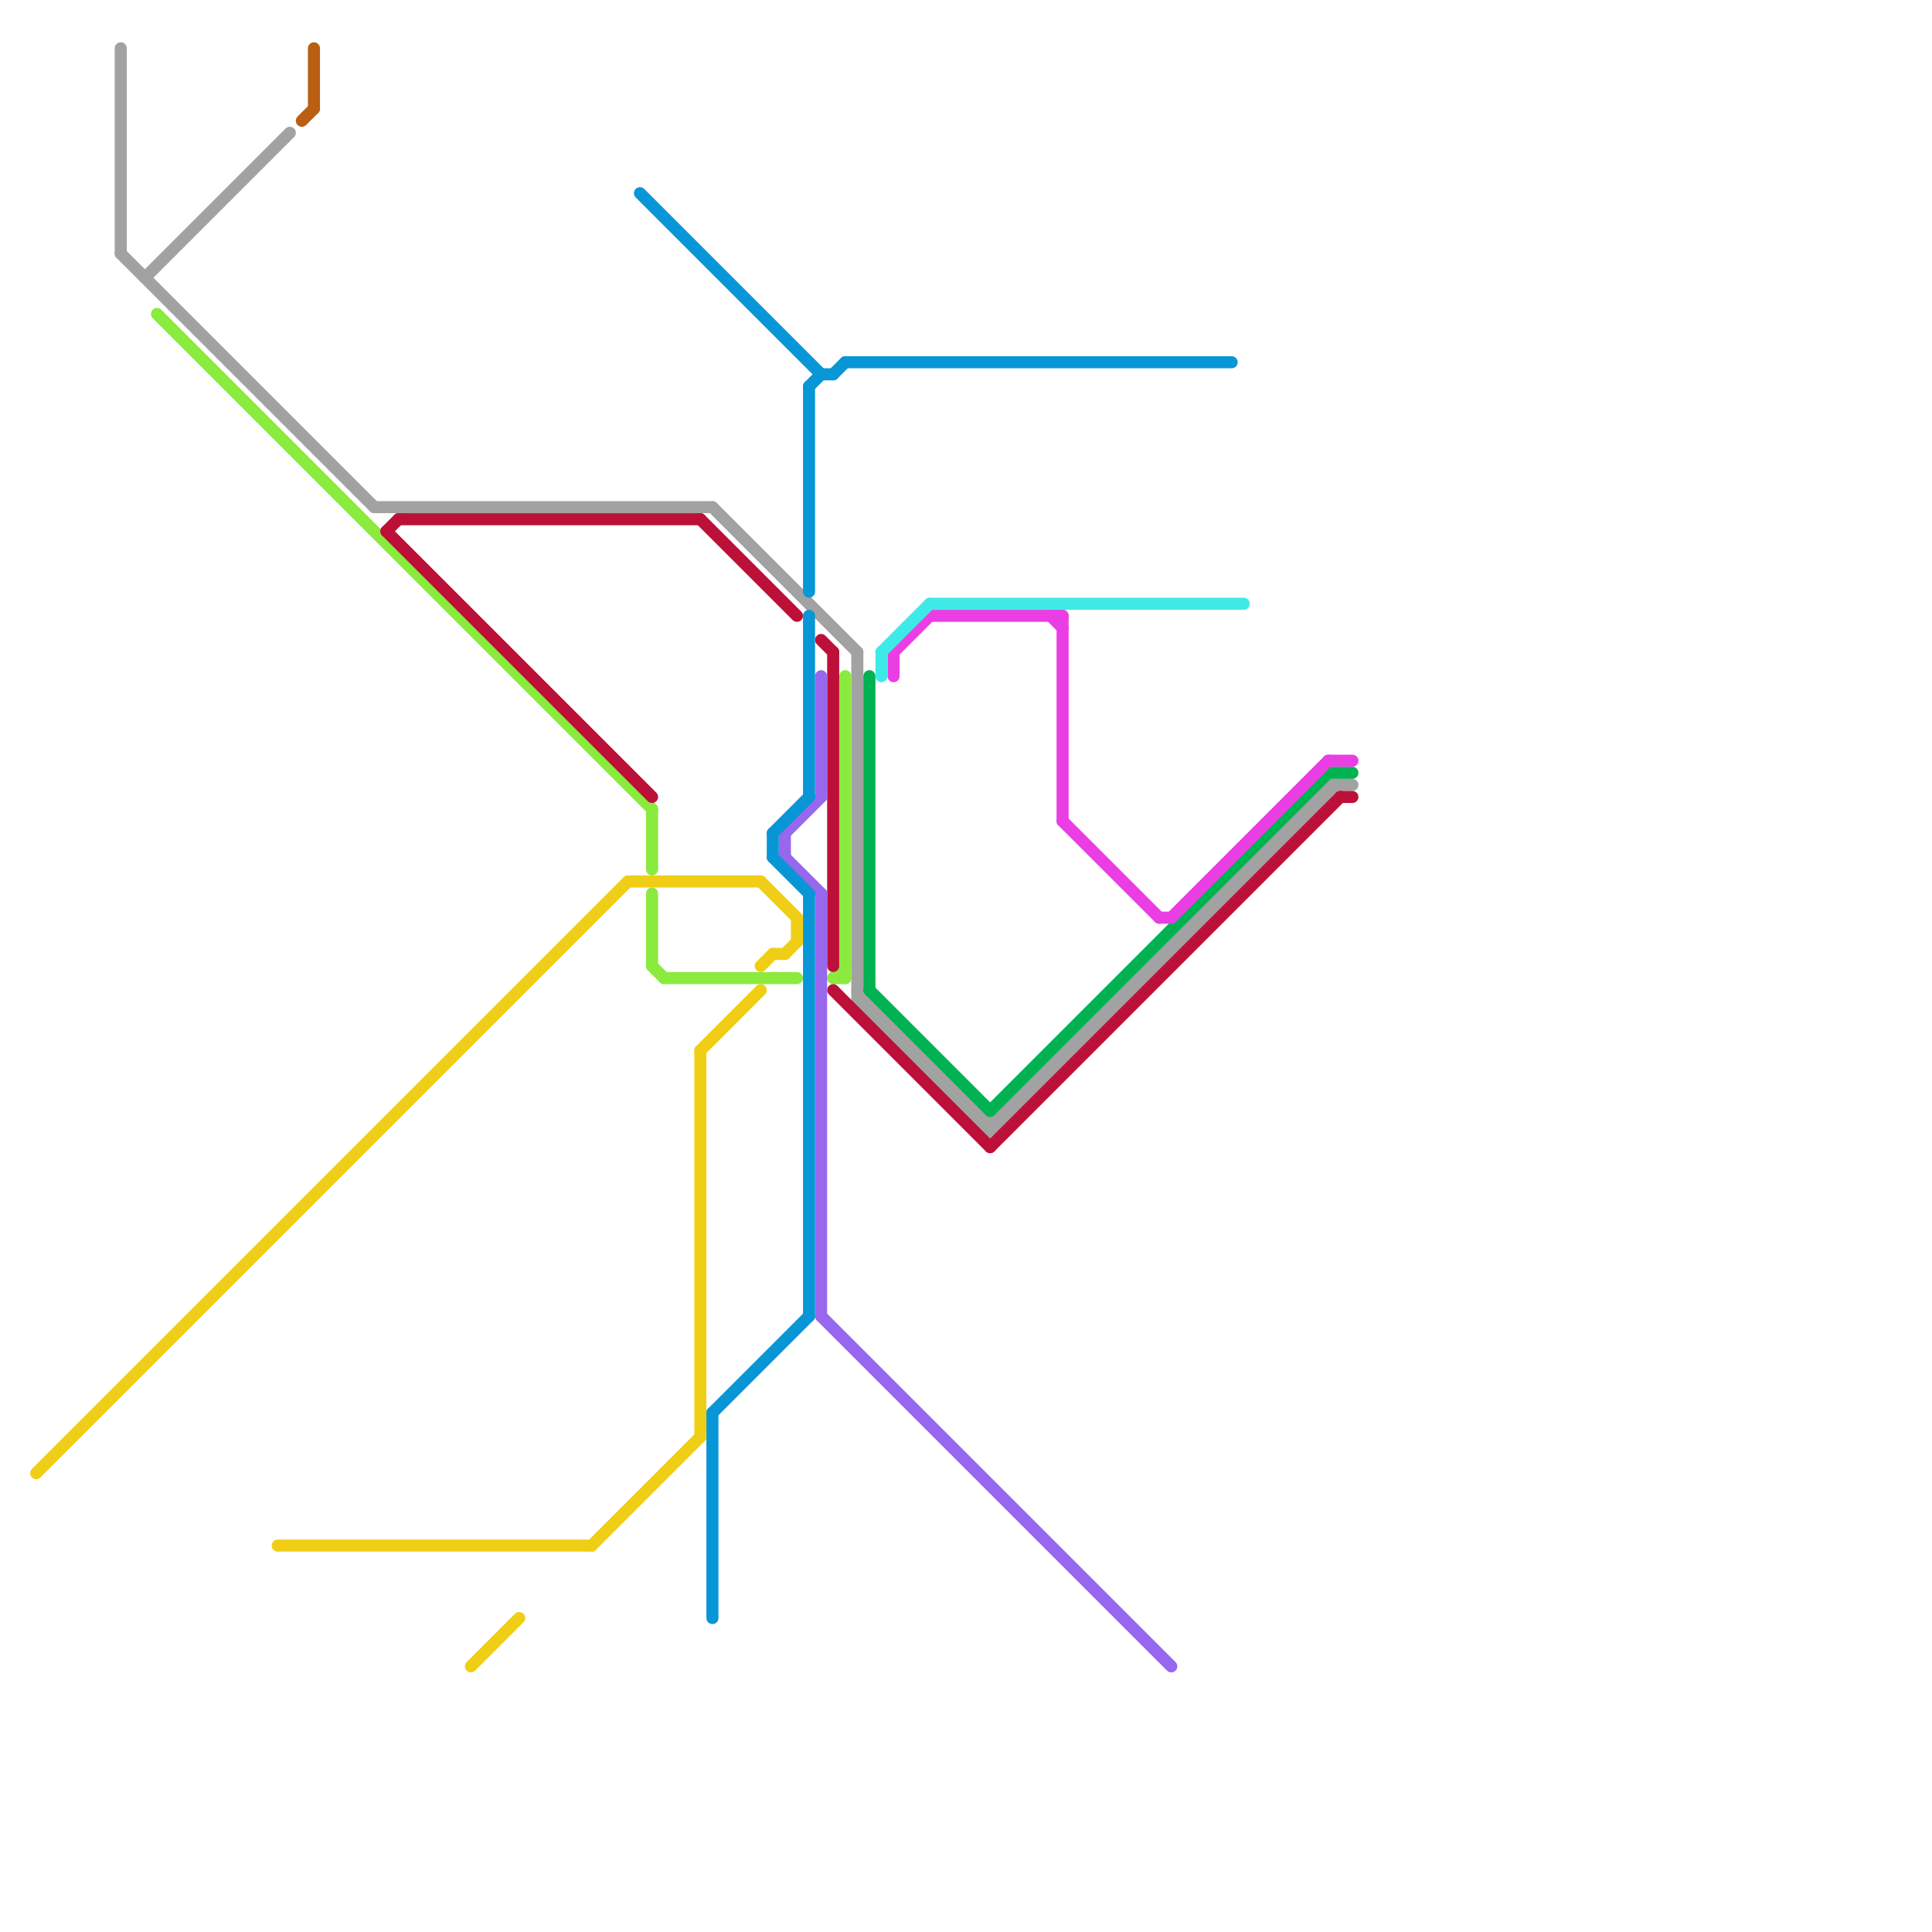 
<svg version="1.1" xmlns="http://www.w3.org/2000/svg" viewBox="0 0 160 160">
<style>line { stroke-width: 1; fill: none; stroke-linecap: round; stroke-linejoin: round; } .c0 { stroke: #ba5e12 } .c1 { stroke: #a2a2a2 } .c2 { stroke: #8bea3e } .c3 { stroke: #bd1038 } .c4 { stroke: #00b251 } .c5 { stroke: #9768ee } .c6 { stroke: #0896d7 } .c7 { stroke: #f0ce15 } .c8 { stroke: #ea3ee4 } .c9 { stroke: #3eeae7 } .w1 { stroke-width: 1; }</style><line class="c0 " x1="25" y1="10" x2="26" y2="9"/><line class="c0 " x1="26" y1="4" x2="26" y2="9"/><line class="c1 " x1="102" y1="73" x2="103" y2="73"/><line class="c1 " x1="78" y1="89" x2="78" y2="90"/><line class="c1 " x1="101" y1="74" x2="101" y2="75"/><line class="c1 " x1="80" y1="91" x2="80" y2="92"/><line class="c1 " x1="99" y1="76" x2="100" y2="76"/><line class="c1 " x1="75" y1="86" x2="75" y2="87"/><line class="c1 " x1="106" y1="69" x2="107" y2="69"/><line class="c1 " x1="81" y1="93" x2="83" y2="93"/><line class="c1 " x1="59" y1="42" x2="71" y2="54"/><line class="c1 " x1="99" y1="76" x2="99" y2="77"/><line class="c1 " x1="83" y1="92" x2="84" y2="92"/><line class="c1 " x1="109" y1="66" x2="110" y2="66"/><line class="c1 " x1="104" y1="71" x2="105" y2="71"/><line class="c1 " x1="77" y1="88" x2="77" y2="89"/><line class="c1 " x1="90" y1="85" x2="90" y2="86"/><line class="c1 " x1="90" y1="85" x2="91" y2="85"/><line class="c1 " x1="85" y1="90" x2="86" y2="90"/><line class="c1 " x1="74" y1="85" x2="74" y2="86"/><line class="c1 " x1="109" y1="66" x2="109" y2="67"/><line class="c1 " x1="104" y1="71" x2="104" y2="72"/><line class="c1 " x1="82" y1="93" x2="110" y2="65"/><line class="c1 " x1="76" y1="87" x2="76" y2="88"/><line class="c1 " x1="71" y1="54" x2="71" y2="83"/><line class="c1 " x1="80" y1="92" x2="81" y2="92"/><line class="c1 " x1="87" y1="88" x2="87" y2="89"/><line class="c1 " x1="73" y1="84" x2="73" y2="85"/><line class="c1 " x1="89" y1="86" x2="90" y2="86"/><line class="c1 " x1="71" y1="82" x2="82" y2="93"/><line class="c1 " x1="108" y1="67" x2="108" y2="68"/><line class="c1 " x1="105" y1="70" x2="106" y2="70"/><line class="c1 " x1="92" y1="83" x2="92" y2="84"/><line class="c1 " x1="92" y1="83" x2="93" y2="83"/><line class="c1 " x1="102" y1="73" x2="102" y2="74"/><line class="c1 " x1="89" y1="86" x2="89" y2="87"/><line class="c1 " x1="86" y1="89" x2="87" y2="89"/><line class="c1 " x1="107" y1="68" x2="108" y2="68"/><line class="c1 " x1="96" y1="79" x2="97" y2="79"/><line class="c1 " x1="94" y1="81" x2="95" y2="81"/><line class="c1 " x1="12" y1="23" x2="24" y2="11"/><line class="c1 " x1="107" y1="68" x2="107" y2="69"/><line class="c1 " x1="96" y1="79" x2="96" y2="80"/><line class="c1 " x1="94" y1="81" x2="94" y2="82"/><line class="c1 " x1="83" y1="92" x2="83" y2="93"/><line class="c1 " x1="91" y1="84" x2="92" y2="84"/><line class="c1 " x1="72" y1="83" x2="72" y2="84"/><line class="c1 " x1="72" y1="84" x2="73" y2="84"/><line class="c1 " x1="76" y1="88" x2="77" y2="88"/><line class="c1 " x1="98" y1="77" x2="98" y2="78"/><line class="c1 " x1="98" y1="77" x2="99" y2="77"/><line class="c1 " x1="93" y1="82" x2="94" y2="82"/><line class="c1 " x1="10" y1="4" x2="10" y2="21"/><line class="c1 " x1="71" y1="83" x2="82" y2="94"/><line class="c1 " x1="31" y1="42" x2="59" y2="42"/><line class="c1 " x1="100" y1="75" x2="100" y2="76"/><line class="c1 " x1="95" y1="80" x2="95" y2="81"/><line class="c1 " x1="95" y1="80" x2="96" y2="80"/><line class="c1 " x1="82" y1="93" x2="82" y2="94"/><line class="c1 " x1="97" y1="78" x2="98" y2="78"/><line class="c1 " x1="105" y1="70" x2="105" y2="71"/><line class="c1 " x1="78" y1="90" x2="79" y2="90"/><line class="c1 " x1="110" y1="65" x2="110" y2="66"/><line class="c1 " x1="79" y1="91" x2="80" y2="91"/><line class="c1 " x1="97" y1="78" x2="97" y2="79"/><line class="c1 " x1="86" y1="89" x2="86" y2="90"/><line class="c1 " x1="75" y1="87" x2="76" y2="87"/><line class="c1 " x1="84" y1="91" x2="85" y2="91"/><line class="c1 " x1="82" y1="94" x2="111" y2="65"/><line class="c1 " x1="10" y1="21" x2="31" y2="42"/><line class="c1 " x1="101" y1="74" x2="102" y2="74"/><line class="c1 " x1="85" y1="90" x2="85" y2="91"/><line class="c1 " x1="88" y1="87" x2="88" y2="88"/><line class="c1 " x1="88" y1="87" x2="89" y2="87"/><line class="c1 " x1="74" y1="86" x2="75" y2="86"/><line class="c1 " x1="103" y1="72" x2="103" y2="73"/><line class="c1 " x1="103" y1="72" x2="104" y2="72"/><line class="c1 " x1="71" y1="83" x2="72" y2="83"/><line class="c1 " x1="73" y1="85" x2="74" y2="85"/><line class="c1 " x1="110" y1="65" x2="112" y2="65"/><line class="c1 " x1="106" y1="69" x2="106" y2="70"/><line class="c1 " x1="84" y1="91" x2="84" y2="92"/><line class="c1 " x1="79" y1="90" x2="79" y2="91"/><line class="c1 " x1="77" y1="89" x2="78" y2="89"/><line class="c1 " x1="91" y1="84" x2="91" y2="85"/><line class="c1 " x1="100" y1="75" x2="101" y2="75"/><line class="c1 " x1="87" y1="88" x2="88" y2="88"/><line class="c1 " x1="81" y1="92" x2="81" y2="93"/><line class="c1 " x1="93" y1="82" x2="93" y2="83"/><line class="c1 " x1="108" y1="67" x2="109" y2="67"/><line class="c2 " x1="69" y1="81" x2="70" y2="80"/><line class="c2 " x1="54" y1="74" x2="54" y2="80"/><line class="c2 " x1="54" y1="67" x2="54" y2="72"/><line class="c2 " x1="55" y1="81" x2="66" y2="81"/><line class="c2 " x1="13" y1="26" x2="54" y2="67"/><line class="c2 " x1="69" y1="81" x2="70" y2="81"/><line class="c2 " x1="70" y1="56" x2="70" y2="81"/><line class="c2 " x1="54" y1="80" x2="55" y2="81"/><line class="c3 " x1="111" y1="66" x2="112" y2="66"/><line class="c3 " x1="32" y1="44" x2="54" y2="66"/><line class="c3 " x1="32" y1="44" x2="33" y2="43"/><line class="c3 " x1="58" y1="43" x2="66" y2="51"/><line class="c3 " x1="69" y1="54" x2="69" y2="80"/><line class="c3 " x1="68" y1="53" x2="69" y2="54"/><line class="c3 " x1="82" y1="95" x2="111" y2="66"/><line class="c3 " x1="69" y1="82" x2="82" y2="95"/><line class="c3 " x1="33" y1="43" x2="58" y2="43"/><line class="c4 " x1="82" y1="92" x2="110" y2="64"/><line class="c4 " x1="72" y1="56" x2="72" y2="82"/><line class="c4 " x1="110" y1="64" x2="112" y2="64"/><line class="c4 " x1="72" y1="82" x2="82" y2="92"/><line class="c5 " x1="68" y1="109" x2="97" y2="138"/><line class="c5 " x1="68" y1="74" x2="68" y2="109"/><line class="c5 " x1="65" y1="69" x2="68" y2="66"/><line class="c5 " x1="65" y1="71" x2="68" y2="74"/><line class="c5 " x1="65" y1="69" x2="65" y2="71"/><line class="c5 " x1="68" y1="56" x2="68" y2="66"/><line class="c6 " x1="64" y1="69" x2="64" y2="71"/><line class="c6 " x1="69" y1="31" x2="70" y2="30"/><line class="c6 " x1="67" y1="74" x2="67" y2="109"/><line class="c6 " x1="67" y1="51" x2="67" y2="66"/><line class="c6 " x1="53" y1="16" x2="68" y2="31"/><line class="c6 " x1="68" y1="31" x2="69" y2="31"/><line class="c6 " x1="67" y1="32" x2="68" y2="31"/><line class="c6 " x1="70" y1="30" x2="102" y2="30"/><line class="c6 " x1="67" y1="32" x2="67" y2="49"/><line class="c6 " x1="59" y1="117" x2="67" y2="109"/><line class="c6 " x1="59" y1="117" x2="59" y2="134"/><line class="c6 " x1="64" y1="69" x2="67" y2="66"/><line class="c6 " x1="64" y1="71" x2="67" y2="74"/><line class="c7 " x1="39" y1="138" x2="43" y2="134"/><line class="c7 " x1="58" y1="87" x2="58" y2="119"/><line class="c7 " x1="65" y1="79" x2="66" y2="78"/><line class="c7 " x1="49" y1="128" x2="58" y2="119"/><line class="c7 " x1="63" y1="73" x2="66" y2="76"/><line class="c7 " x1="58" y1="87" x2="63" y2="82"/><line class="c7 " x1="63" y1="80" x2="64" y2="79"/><line class="c7 " x1="23" y1="128" x2="49" y2="128"/><line class="c7 " x1="3" y1="122" x2="52" y2="73"/><line class="c7 " x1="64" y1="79" x2="65" y2="79"/><line class="c7 " x1="66" y1="76" x2="66" y2="78"/><line class="c7 " x1="52" y1="73" x2="63" y2="73"/><line class="c8 " x1="88" y1="51" x2="88" y2="68"/><line class="c8 " x1="77" y1="51" x2="88" y2="51"/><line class="c8 " x1="97" y1="76" x2="110" y2="63"/><line class="c8 " x1="88" y1="68" x2="96" y2="76"/><line class="c8 " x1="87" y1="51" x2="88" y2="52"/><line class="c8 " x1="96" y1="76" x2="97" y2="76"/><line class="c8 " x1="110" y1="63" x2="112" y2="63"/><line class="c8 " x1="74" y1="54" x2="77" y2="51"/><line class="c8 " x1="74" y1="54" x2="74" y2="56"/><line class="c9 " x1="77" y1="50" x2="103" y2="50"/><line class="c9 " x1="73" y1="54" x2="73" y2="56"/><line class="c9 " x1="73" y1="54" x2="77" y2="50"/>


</svg>


